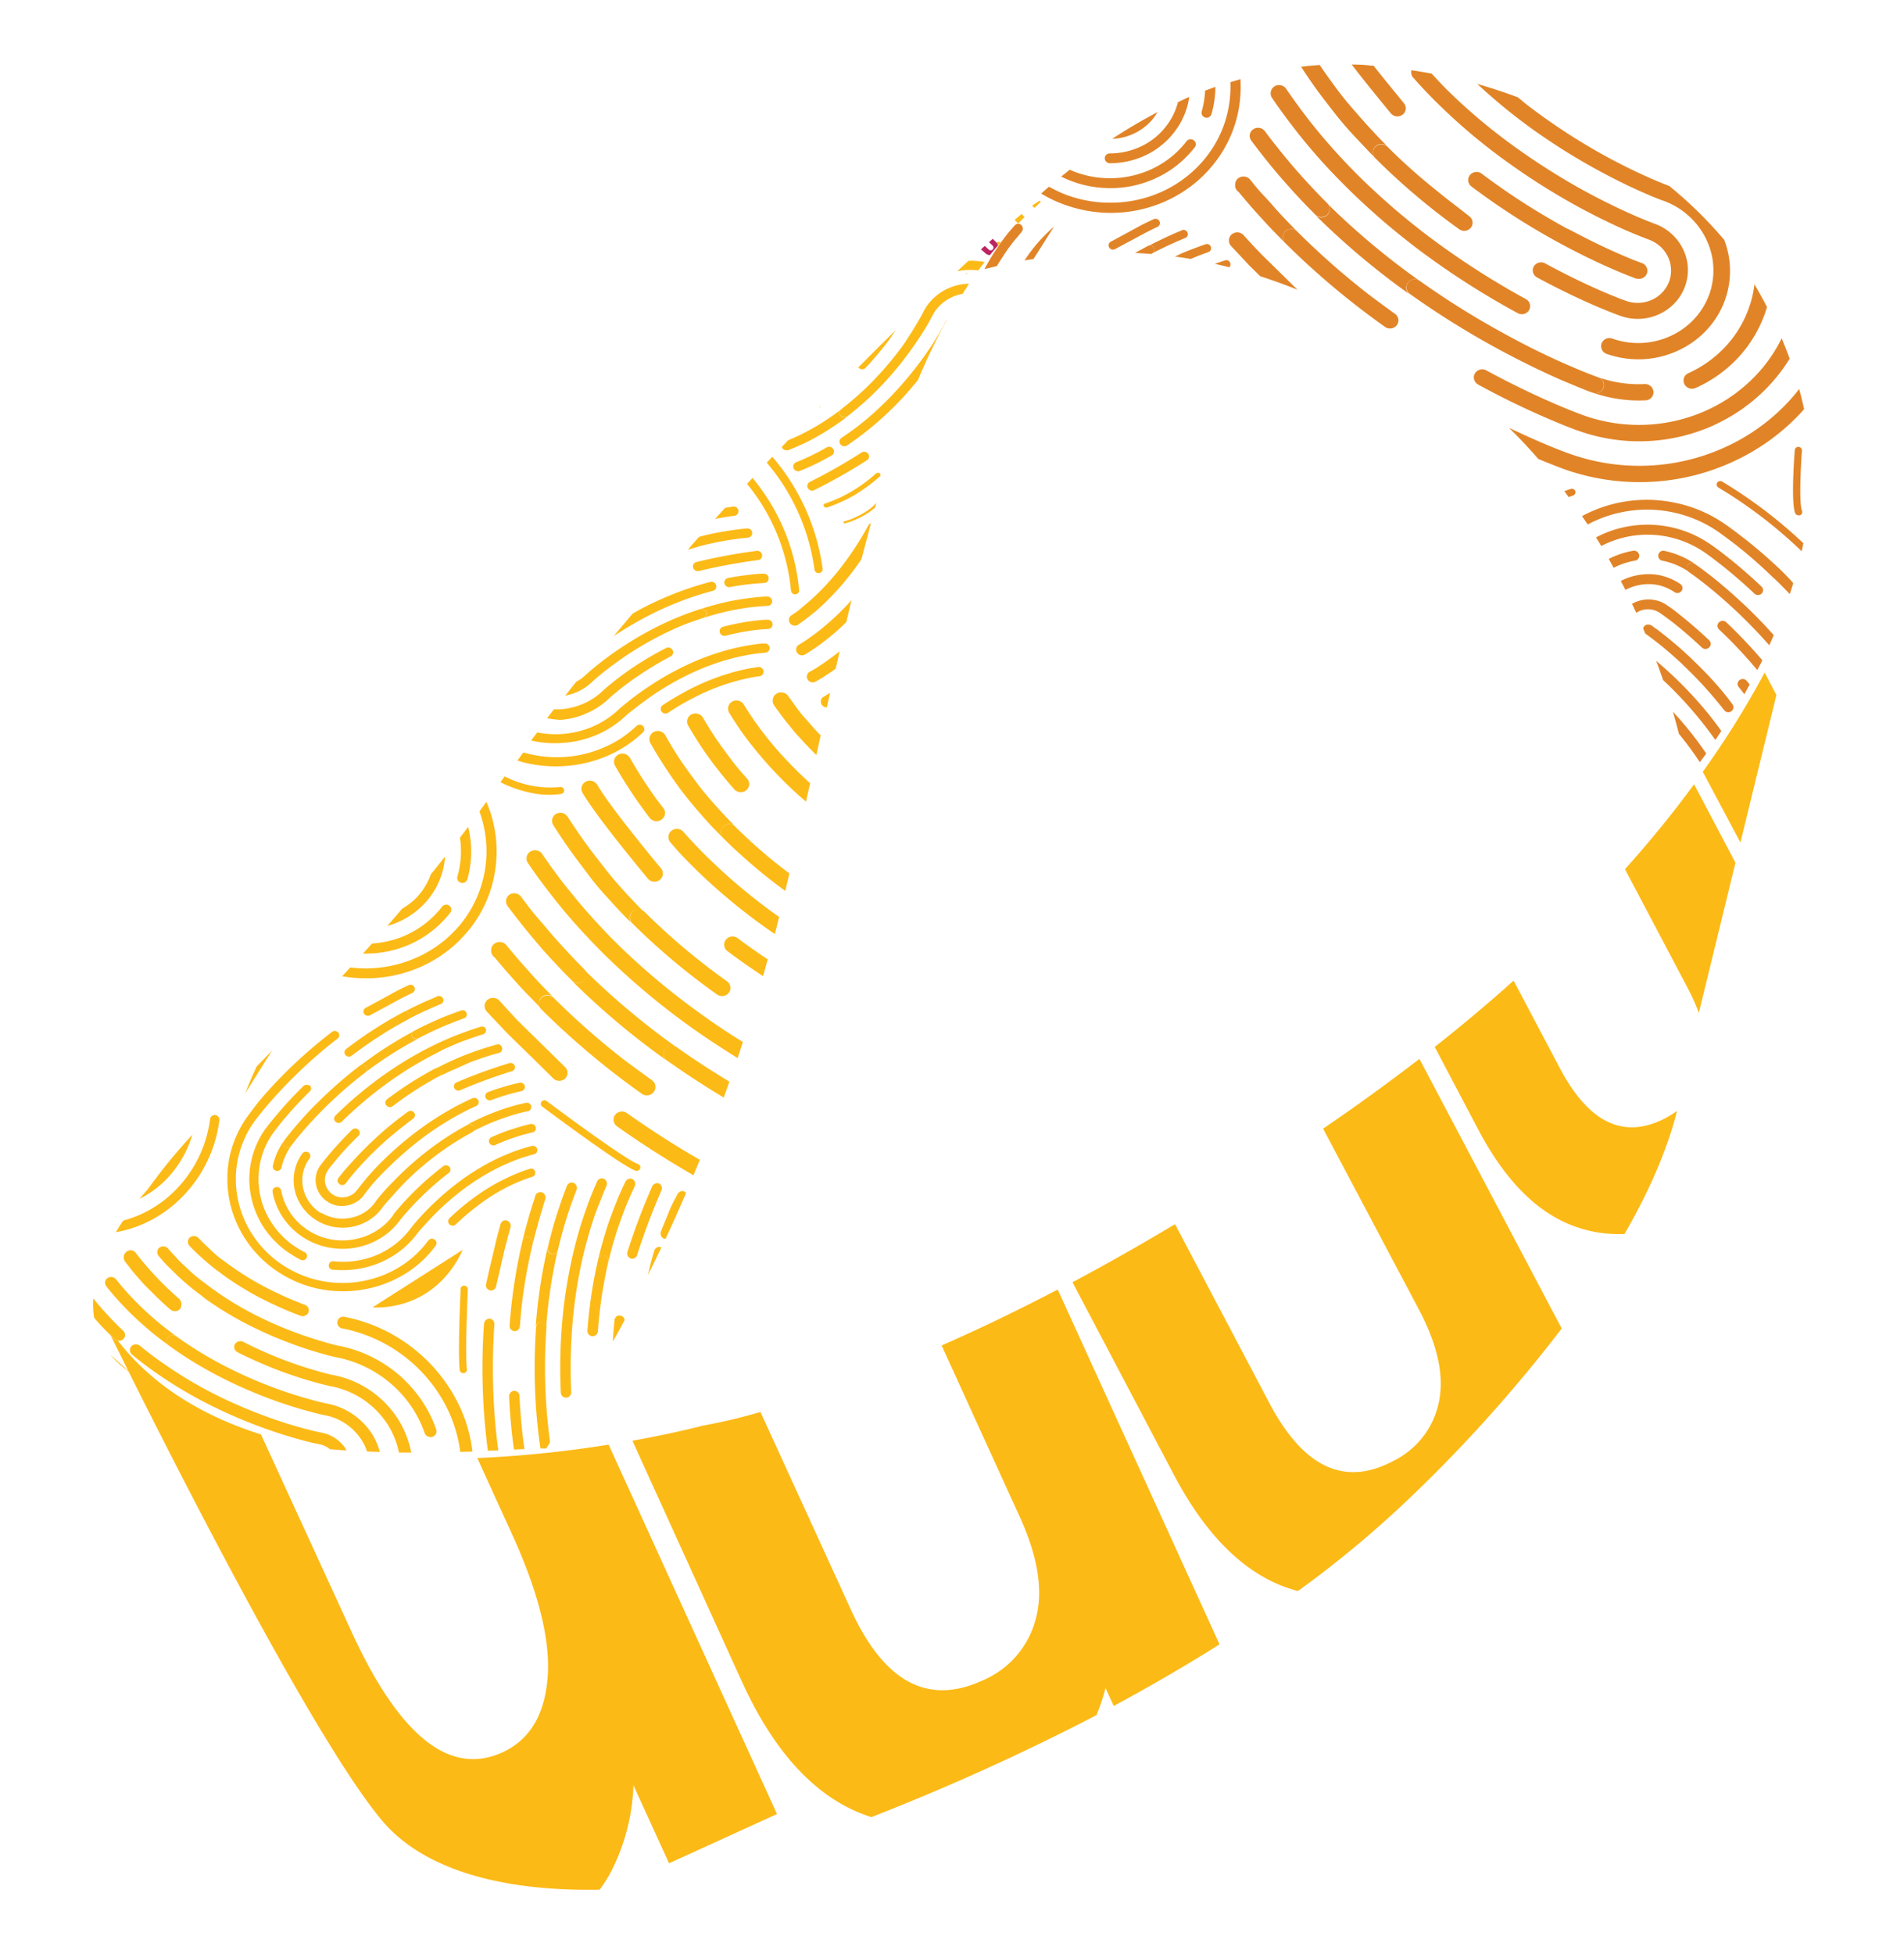 <svg id="U" xmlns="http://www.w3.org/2000/svg" viewBox="0 0 295.2 302.9">
  <g>
    <path d="M189.08,254.88l-25.09-55c-6.5,3.4-12.51,6.26-18,8.67l12.13,26.6q4.26,9.33,2.45,15.86a14.24,14.24,0,0,1-8.31,9.5q-12.67,5.79-20.36-11.06l-14-30.59a86,86,0,0,1-9,2.13s-4.19,1.13-10.85,2.33l17,37.39q7.1,15.54,17.91,20.16c.7.3,1.41.55,2.13.79A357.57,357.57,0,0,0,170,265.85a29.69,29.69,0,0,0,1.4-4.21l1.27,2.79C178.14,261.48,183.66,258.3,189.08,254.88Z" style="fill: #fcba17"/>
    <path d="M94.36,223.92A174.64,174.64,0,0,1,74,226l5.39,11.81q6.21,13.62,5.51,22.27t-7,11.54q-12.33,5.63-23.54-19L40.46,222.34c-8.76-2.77-16.6-7.34-22.18-14.52a.89.89,0,0,1-.51-.23l-.6-.58c6,12.18,30.57,61.43,42,75.11,7.83,9.37,22.94,11,33.79,10.79a22.64,22.64,0,0,0,1.49-2.26,31.55,31.55,0,0,0,3.76-13.93l5.52,12.1,16.74-7.64Z" style="fill: #fcba17"/>
    <path d="M182,228.59q7.29,13.83,17.41,17.47c.61.21,1.21.39,1.82.56A164.85,164.85,0,0,0,218.77,232a225.78,225.78,0,0,0,23.36-26.08l-22.06-41.79q-5,3.84-10.47,7.72c-1.5,1.06-3,2.09-4.46,3.1L220,203q4.37,8.28,3.08,14.35a13.05,13.05,0,0,1-7.1,9.12q-11.27,6-19.18-9l-14.62-27.72q-8.37,5-15.9,9Z" style="fill: #fcba17"/>
    <path d="M258.25,173.29q-9.65,5.09-16.41-7.73L234.67,152q-5.64,5.07-12.23,10.28l6.78,12.86q6.25,11.83,14.91,14.95a20,20,0,0,0,7.74,1.18c5-8.66,7.16-15.13,8.14-19.08A14.68,14.68,0,0,1,258.25,173.29Z" style="fill: #fcba17"/>
    <path d="M269.07,133.73l-6.42-12.17c-3,4.13-6.58,8.55-10.71,13.17l9.75,18.47a30.83,30.83,0,0,1,1.7,3.8Z" style="fill: #fcba17"/>
    <path d="M269.84,130.6l5.58-22.88-1.83-3.47A137.48,137.48,0,0,1,264,119.63Z" style="fill: #fcba17"/>
    <path d="M122.69,95.38a.85.85,0,0,0-.2,1.23.92.92,0,0,0,1.26.21c.43-.3.86-.61,1.29-.94s.84-.67,1.26-1,.84-.73,1.25-1.11.82-.79,1.22-1.2a42,42,0,0,0,4.38-5.29c.15-.21.29-.44.43-.66.48-1.88,1-3.71,1.44-5.52a.87.87,0,0,0-.4.36,48.64,48.64,0,0,1-3,4.82,41.69,41.69,0,0,1-4.19,5.07c-.39.39-.79.78-1.17,1.14s-.79.73-1.19,1.06-.8.67-1.19,1S123.09,95.1,122.69,95.38Z" style="fill: #fcba17"/>
    <path d="M124.2,101.57a.94.94,0,0,0,.63-.13c.63-.38,1.26-.8,1.88-1.23s1.23-.91,1.83-1.39,1.2-1,1.79-1.54c.3-.27.6-.58.89-.86.27-1.15.54-2.28.8-3.4q-.61.69-1.26,1.35c-.55.56-1.12,1.11-1.68,1.62s-1.14,1-1.71,1.47-1.16.91-1.74,1.32-1.18.81-1.78,1.17a.86.86,0,0,0-.27,1.22A.93.93,0,0,0,124.2,101.57Z" style="fill: #fcba17"/>
    <path d="M125.86,105.76a.94.94,0,0,0,.61-.11c.79-.45,1.57-.94,2.33-1.46.26-.17.52-.36.77-.55.21-.91.41-1.81.62-2.7a3.11,3.11,0,0,0-.28.23c-.71.55-1.44,1.08-2.16,1.58s-1.47,1-2.22,1.38a.87.87,0,0,0-.31,1.21A.93.93,0,0,0,125.86,105.76Z" style="fill: #fcba17"/>
    <path d="M128,109.63a1.34,1.34,0,0,0,.2,0c.17-.75.34-1.5.5-2.24-.34.21-.68.42-1,.61a.85.85,0,0,0-.31,1.2A.89.89,0,0,0,128,109.63Z" style="fill: #fcba17"/>
    <path d="M127.25,114c-.28-.29-.57-.58-.83-.86-.53-.58-1-1.16-1.53-1.74s-1-1.17-1.41-1.75-.87-1.17-1.27-1.76a1.35,1.35,0,0,0-1.82-.37,1.21,1.21,0,0,0-.56.81,1.25,1.25,0,0,0,.19,1c.42.61.88,1.24,1.35,1.86s1,1.24,1.48,1.85,1.06,1.22,1.61,1.82,1.14,1.21,1.74,1.81c.13.12.26.24.38.37C126.81,116,127,115,127.25,114Z" style="fill: #fcba17"/>
    <path d="M97.21,172.54a1.33,1.33,0,0,0-1.83.26,1.26,1.26,0,0,0-.23.5,1.29,1.29,0,0,0,.52,1.29c3.77,2.68,7.74,5.21,11.84,7.58.33-.79.66-1.58,1-2.39C104.59,177.52,100.81,175.09,97.21,172.54Z" style="fill: #fcba17"/>
    <path d="M87.6,167.2a1.25,1.25,0,0,0,0-1.81l-2.7-2.65-4.72-4.63-.91-1c-.31-.32-.62-.64-.92-1l-.92-1a1.35,1.35,0,0,0-1.86-.12,1.21,1.21,0,0,0-.41.69,1.26,1.26,0,0,0,.31,1.11c.31.34.62.68.94,1s.62.67.94,1,.62.65.94,1,2.16,2.14,4.75,4.67c1.38,1.36,2.56,2.51,2.68,2.64A1.35,1.35,0,0,0,87.6,167.2Z" style="fill: #fcba17"/>
    <path d="M83.59,155.24a1.26,1.26,0,0,1,.37-.66,1.35,1.35,0,0,1,1.86,0A118.28,118.28,0,0,0,97,164.4a118.28,118.28,0,0,1-11.16-9.78c-.61-.61-1.22-1.24-1.84-1.88s-1.22-1.3-1.84-2-1.22-1.36-1.83-2.07-1.22-1.43-1.82-2.16a1.36,1.36,0,0,0-1.34-.47,1.27,1.27,0,0,0-1,1,.24.24,0,0,1,0,.08,1.27,1.27,0,0,0,.53,1.29c.54.65,1.08,1.29,1.62,1.91s1.25,1.43,1.88,2.12,1.25,1.37,1.88,2,1.25,1.3,1.88,1.92A1.24,1.24,0,0,1,83.59,155.24Z" style="fill: #fcba17"/>
    <path d="M119.06,118.5c.77.86,1.6,1.73,2.45,2.58,1.08,1.08,2.24,2.14,3.45,3.18.22-1,.43-1.91.64-2.86-.76-.69-1.5-1.38-2.21-2.09s-1.61-1.65-2.36-2.48-1.46-1.67-2.12-2.5-1.31-1.69-1.9-2.54-1.16-1.71-1.68-2.57a1.35,1.35,0,0,0-1.8-.48,1.27,1.27,0,0,0-.62.85,1.23,1.23,0,0,0,.15.89c.55.92,1.15,1.83,1.77,2.73s1.3,1.79,2,2.66S118.28,117.63,119.06,118.5Z" style="fill: #fcba17"/>
    <path d="M101.38,169.22a1.26,1.26,0,0,0-.3-1.78q-2.08-1.5-4.1-3a118.28,118.28,0,0,1-11.16-9.78,1.35,1.35,0,0,0-1.86,0,1.26,1.26,0,0,0-.37.66,1.24,1.24,0,0,0,.35,1.14,122.91,122.91,0,0,0,15.6,13.1A1.34,1.34,0,0,0,101.38,169.22Z" style="fill: #fcba17"/>
    <path d="M90.5,152a1.34,1.34,0,0,1-1.86,0,116.46,116.46,0,0,0,14.77,12.41,1.23,1.23,0,0,1-.52-1.28,1.18,1.18,0,0,1,.22-.5,1.35,1.35,0,0,1,1.84-.26,116,116,0,0,1-14.44-12.13A1.24,1.24,0,0,1,90.5,152Z" style="fill: #fcba17"/>
    <path d="M108.79,115.84c.74,1.1,1.54,2.21,2.38,3.29s1.73,2.16,2.67,3.21a1.35,1.35,0,0,0,1.86.15,1.24,1.24,0,0,0,.13-1.8c-.9-1-1.76-2-2.56-3.08s-1.57-2.09-2.27-3.14-1.37-2.13-2-3.21a1.36,1.36,0,0,0-1.79-.52,1.24,1.24,0,0,0-.52,1.73C107.35,113.6,108.05,114.74,108.79,115.84Z" style="fill: #fcba17"/>
    <path d="M103.11,162.6a1.18,1.18,0,0,0-.22.5,1.23,1.23,0,0,0,.52,1.28c2.82,2,5.77,3.93,8.8,5.74.29-.81.59-1.63.88-2.46-2.8-1.69-5.53-3.46-8.14-5.32A1.35,1.35,0,0,0,103.11,162.6Z" style="fill: #fcba17"/>
    <path d="M79,138.67a1.22,1.22,0,0,0-.52.78,1.26,1.26,0,0,0,.22,1c.79,1.06,1.62,2.12,2.45,3.16s1.65,2,2.49,3,1.67,1.87,2.52,2.78,1.66,1.75,2.52,2.6a1.34,1.34,0,0,0,1.86,0,1.24,1.24,0,0,0,0-1.8c-.83-.83-1.65-1.68-2.45-2.54s-1.66-1.8-2.45-2.71S84,143,83.18,142.06,81.56,140,80.79,139A1.33,1.33,0,0,0,79,138.67Z" style="fill: #fcba17"/>
    <path d="M105.81,122.76q1.41,1.83,3,3.62c1,1.18,2.16,2.37,3.32,3.52a1.23,1.23,0,0,1-.35-1.15,1.24,1.24,0,0,1,.36-.65,1.34,1.34,0,0,1,1.86,0c-1.11-1.12-2.19-2.26-3.2-3.4s-2-2.32-2.87-3.49-1.76-2.37-2.55-3.57-1.54-2.43-2.22-3.66a1.36,1.36,0,0,0-1.79-.53,1.26,1.26,0,0,0-.53,1.73c.72,1.28,1.5,2.56,2.33,3.82S104.88,121.54,105.81,122.76Z" style="fill: #fcba17"/>
    <path d="M112.13,128.1a1.24,1.24,0,0,0-.36.65,1.23,1.23,0,0,0,.35,1.15,83.68,83.68,0,0,0,9.63,8.2c.22-.92.43-1.82.64-2.72-.29-.22-.59-.43-.88-.66a79.25,79.25,0,0,1-7.51-6.58h0A1.34,1.34,0,0,0,112.13,128.1Z" style="fill: #fcba17"/>
    <path d="M82.22,132a1.24,1.24,0,0,0-.56.81,1.21,1.21,0,0,0,.19.95c.88,1.3,1.81,2.61,2.78,3.87s1.88,2.42,2.86,3.6,1.92,2.23,2.92,3.31,1.93,2.05,2.92,3.05a112.62,112.62,0,0,0,13.94,11.73c2.29,1.62,4.66,3.18,7.09,4.68.28-.82.55-1.65.82-2.49q-3.27-2-6.36-4.24a108.77,108.77,0,0,1-13.61-11.45c-1-1-1.93-2-2.85-3s-1.92-2.14-2.83-3.23-1.9-2.32-2.79-3.49-1.84-2.5-2.7-3.76A1.35,1.35,0,0,0,82.22,132Z" style="fill: #fcba17"/>
    <path d="M86.22,126.15a1.25,1.25,0,0,0-.43,1.75c.9,1.44,1.88,2.89,2.89,4.29s2,2.67,3,4,2.06,2.46,3.14,3.65,2.09,2.25,3.18,3.33a1.24,1.24,0,0,1,0-1.8,1.34,1.34,0,0,1,1.86,0,100.87,100.87,0,0,0,9.35,8.21,100.87,100.87,0,0,1-9.35-8.21c-1.06-1.06-2.1-2.15-3.09-3.24s-2.08-2.35-3-3.54-2-2.55-2.94-3.85S88.91,128,88,126.59A1.35,1.35,0,0,0,86.22,126.15Z" style="fill: #fcba17"/>
    <path d="M102.82,125.22c-1-1.24-1.88-2.53-2.74-3.82s-1.66-2.6-2.41-3.92a1.35,1.35,0,0,0-1.79-.52,1.31,1.31,0,0,0-.66.86,1.28,1.28,0,0,0,.14.87c.78,1.37,1.63,2.75,2.51,4.08s1.85,2.67,2.85,4a1.34,1.34,0,0,0,1.84.27A1.24,1.24,0,0,0,102.82,125.22Z" style="fill: #fcba17"/>
    <path d="M107.42,134.32A91.83,91.83,0,0,0,119,144l1.13.78c.23-.87.45-1.76.67-2.65l-.26-.18a89.59,89.59,0,0,1-11.19-9.41c-1.18-1.18-2.33-2.39-3.4-3.61a1.35,1.35,0,0,0-1.86-.15,1.21,1.21,0,0,0-.43.71,1.24,1.24,0,0,0,.29,1.08C105,131.84,106.2,133.1,107.42,134.32Z" style="fill: #fcba17"/>
    <path d="M98.05,141.34a1.24,1.24,0,0,0,0,1.8,104.46,104.46,0,0,0,13.11,11,1.34,1.34,0,0,0,1.84-.26,1.25,1.25,0,0,0-.29-1.78c-1.17-.83-2.31-1.68-3.43-2.55a100.87,100.87,0,0,1-9.35-8.21A1.34,1.34,0,0,0,98.05,141.34Z" style="fill: #fcba17"/>
    <path d="M92.6,121.66a1.34,1.34,0,0,0-1.8-.49,1.25,1.25,0,0,0-.63.85,1.21,1.21,0,0,0,.15.88c2.09,3.53,7.71,10.36,10.11,13.28a1.35,1.35,0,0,0,1.85.21,1.24,1.24,0,0,0,.2-1.79C100.32,132,94.58,125,92.6,121.66Z" style="fill: #fcba17"/>
    <path d="M118.3,151.3c.25-.86.49-1.71.73-2.59-1.58-1.06-3.15-2.15-4.64-3.28a1.34,1.34,0,0,0-1.84.21,1.23,1.23,0,0,0-.25.53,1.25,1.25,0,0,0,.49,1.26C114.55,148.77,116.41,150.05,118.3,151.3Z" style="fill: #fcba17"/>
    <path d="M112.69,106c.44-.14.88-.28,1.3-.39s.86-.24,1.28-.33l1.25-.27c.41-.07.83-.14,1.23-.19a.71.71,0,0,0,.62-.81.75.75,0,0,0-.29-.48.8.8,0,0,0-.55-.14l-1.31.21c-.43.08-.87.17-1.32.28s-.89.22-1.34.34l-1.36.42a36.09,36.09,0,0,0-5.26,2.2,47.19,47.19,0,0,0-4.19,2.46.7.7,0,0,0-.18,1,.75.75,0,0,0,1,.19,38.82,38.82,0,0,1,4.05-2.37A33.66,33.66,0,0,1,112.69,106Z" style="fill: #fcba17"/>
    <path d="M87.41,118.75A20,20,0,0,0,94,117.23a18.65,18.65,0,0,0,5.69-3.71.71.71,0,0,0,0-1,.75.75,0,0,0-1,0,17.13,17.13,0,0,1-5.25,3.42,18.05,18.05,0,0,1-6,1.4,18.45,18.45,0,0,1-6.19-.68l-.13,0-.9,1.21c.21.07.41.15.62.21A20.25,20.25,0,0,0,87.41,118.75Z" style="fill: #fcba17"/>
    <path d="M87.16,115.16a15.9,15.9,0,0,0,5.29-1.23,15.09,15.09,0,0,0,4.59-3c.08-.07.5-.45,1.24-1,.94-.76,2-1.51,3-2.22a44.44,44.44,0,0,1,4.51-2.67,38.26,38.26,0,0,1,5.65-2.38c.62-.2,1.25-.39,1.86-.55s1.22-.31,1.82-.43,1.19-.23,1.78-.32,1.18-.14,1.75-.19a.73.73,0,0,0,.68-.77.73.73,0,0,0-.3-.52.75.75,0,0,0-.51-.14c-.61,0-1.23.11-1.85.2s-1.25.2-1.88.33-1.26.28-1.9.45-1.29.37-1.94.58a39.08,39.08,0,0,0-5.87,2.47,46.08,46.08,0,0,0-4.65,2.75c-1.11.74-2.16,1.51-3.14,2.3-.76.61-1.22,1-1.32,1.11a13.71,13.71,0,0,1-4.16,2.73,14.45,14.45,0,0,1-4.78,1.12,15.1,15.1,0,0,1-3.74-.25c-.32.41-.63.83-.95,1.25A16.1,16.1,0,0,0,87.16,115.16Z" style="fill: #fcba17"/>
    <path d="M112.52,98.54c.74-.2,1.49-.37,2.23-.51s1.47-.26,2.19-.35,1.44-.15,2.15-.19a.71.71,0,0,0,.7-.75.73.73,0,0,0-.3-.54.76.76,0,0,0-.49-.14c-.75,0-1.51.1-2.27.19s-1.52.22-2.29.37-1.55.32-2.32.53a.7.7,0,0,0-.52.88A.76.76,0,0,0,112.52,98.54Z" style="fill: #fcba17"/>
    <path d="M86.91,111.58a11.82,11.82,0,0,0,4-1,11.56,11.56,0,0,0,3.5-2.3s.49-.46,1.27-1.09c1-.83,2.12-1.65,3.29-2.44a51.37,51.37,0,0,1,5-3,.7.7,0,0,0,.3-1,.93.93,0,0,0-.21-.23.77.77,0,0,0-.8-.07,52.45,52.45,0,0,0-5.11,3c-1.2.81-2.34,1.66-3.39,2.51-.8.65-1.26,1.07-1.35,1.16a10.07,10.07,0,0,1-3.07,2,10.84,10.84,0,0,1-3.53.83c-.31,0-.62,0-.93,0l-1.06,1.37A12.26,12.26,0,0,0,86.91,111.58Z" style="fill: #fcba17"/>
    <path d="M109.23,94.54a.72.72,0,0,1,.25.34.7.7,0,0,1-.45.91c.85-.27,1.7-.53,2.54-.74s1.69-.41,2.52-.56,1.66-.29,2.48-.38,1.64-.16,2.45-.2a.72.72,0,0,0,.7-.75.73.73,0,0,0-.3-.54.78.78,0,0,0-.48-.15c-.85,0-1.71.11-2.56.21s-1.73.23-2.59.39-1.74.36-2.61.59-1.76.48-2.64.77A.76.76,0,0,1,109.23,94.54Z" style="fill: #fcba17"/>
    <path d="M109,95.79h0a.7.7,0,0,0,.45-.91.72.72,0,0,0-.25-.34.76.76,0,0,0-.69-.11,47.84,47.84,0,0,0-7.2,3,55.07,55.07,0,0,0-5.59,3.35c-1.29.89-2.51,1.8-3.63,2.72-.87.73-1.34,1.17-1.35,1.18a6.42,6.42,0,0,1-1.41,1l-1.69,2.14a8,8,0,0,0,4.16-2.12s.44-.42,1.26-1.1,2-1.57,3.53-2.64a52,52,0,0,1,5.43-3.26c1.15-.6,2.32-1.15,3.48-1.64S107.86,96.17,109,95.79Z" style="fill: #fcba17"/>
    <path d="M111.24,80.36c.87-.16,1.75-.3,2.62-.41a.71.71,0,0,0,.63-.81.75.75,0,0,0-.29-.48.8.8,0,0,0-.55-.14l-1.22.19-1.56,1.72Z" style="fill: #fcba17"/>
    <path d="M110.39,84.21c.9-.2,1.81-.37,2.72-.51s1.9-.27,2.85-.36a.72.72,0,0,0,.66-.78.77.77,0,0,0-.3-.51.79.79,0,0,0-.52-.14c-1,.09-2,.22-2.94.37s-1.88.32-2.81.52c-.55.12-1.11.27-1.66.41-.59.65-1.17,1.31-1.75,2,.39-.11.77-.24,1.16-.34C108.66,84.6,109.53,84.39,110.39,84.21Z" style="fill: #fcba17"/>
    <path d="M113.19,91c.89-.17,1.78-.31,2.66-.41s1.77-.18,2.64-.23a.71.71,0,0,0,.69-.75.7.7,0,0,0-.29-.54.84.84,0,0,0-.49-.15c-.91,0-1.83.13-2.75.24s-1.84.25-2.76.43a.7.7,0,0,0-.57.84A.74.74,0,0,0,113.19,91Z" style="fill: #fcba17"/>
    <path d="M107.81,92.38c.9-.29,1.81-.56,2.7-.79a.7.7,0,0,0,.52-.88.83.83,0,0,0-.27-.39.78.78,0,0,0-.65-.12c-.92.24-1.86.52-2.79.82a52.09,52.09,0,0,0-7.82,3.3c-.49.26-1,.55-1.45.82q-1.45,1.73-2.9,3.46a58.08,58.08,0,0,1,5.06-3A50.66,50.66,0,0,1,107.81,92.38Z" style="fill: #fcba17"/>
    <path d="M118.16,86.05a.72.72,0,0,0-.29-.52.81.81,0,0,0-.51-.15A87.09,87.09,0,0,0,108,87.11a.7.7,0,0,0-.54.86.75.75,0,0,0,.89.54,88.2,88.2,0,0,1,9.15-1.69A.71.71,0,0,0,118.16,86.05Z" style="fill: #fcba17"/>
    <path d="M123.17,92.12h.17a.6.6,0,0,0,.56-.67,31.72,31.72,0,0,0-7.23-17.37l-.85.92a30.59,30.59,0,0,1,6.82,16.57A.65.65,0,0,0,123.17,92.12Z" style="fill: #fcba17"/>
    <path d="M126.79,88.83H127a.61.61,0,0,0,.54-.69,33.46,33.46,0,0,0-7.8-17.34l-.86.91a32.26,32.26,0,0,1,7.4,16.59A.63.63,0,0,0,126.79,88.83Z" style="fill: #fcba17"/>
    <path d="M154.71,38.07l.46-.54-.08,0a.72.72,0,0,0-.62.08,1.7,1.7,0,0,1,.17.23A.59.59,0,0,1,154.71,38.07Z" style="fill: #fcba17"/>
    <path d="M127.29,62.86l-.29.3.06,0A.82.82,0,0,0,127.29,62.86Z" style="fill: #fcba17"/>
    <path d="M151.67,41.92c.32-.44.66-.87,1-1.3a11.67,11.67,0,0,0-2.5-.2c-.58.52-1.16,1.07-1.77,1.63a9.69,9.69,0,0,1,1.53-.19A9.29,9.29,0,0,1,151.67,41.92Z" style="fill: #fcba17"/>
    <path d="M138.9,51.15c-1.87,1.83-3.81,3.77-5.82,5.79a1,1,0,0,0,.08.11.76.76,0,0,0,.28.15.74.74,0,0,0,.77-.19A50.47,50.47,0,0,0,138,52.48C138.29,52,138.6,51.59,138.9,51.15Z" style="fill: #fcba17"/>
    <path d="M121.75,69.76a.81.81,0,0,0,.51,0c.78-.31,1.57-.65,2.33-1s1.54-.78,2.3-1.21,1.51-.9,2.25-1.39,1.49-1,2.22-1.58a.75.75,0,0,1-.69.11.76.76,0,0,1-.36-.24.71.71,0,0,1,.12-1c-.7.54-1.42,1.05-2.14,1.53s-1.44.93-2.17,1.34-1.46.8-2.2,1.16c-.57.27-1.15.52-1.73.76l-.94,1a.47.47,0,0,0,0,.17A.76.76,0,0,0,121.75,69.76Z" style="fill: #fcba17"/>
    <path d="M130.31,64.41a.76.76,0,0,0,.36.24.75.75,0,0,0,.69-.11,47,47,0,0,0,5.72-5.21,52.22,52.22,0,0,0,4.09-5c.91-1.25,1.74-2.51,2.48-3.74.57-1,.85-1.54.86-1.55a6.2,6.2,0,0,1,1.4-1.87,6.82,6.82,0,0,1,2-1.24,7,7,0,0,1,1.33-.38c.33-.53.67-1.06,1-1.57H150a8.33,8.33,0,0,0-2.78.63,8,8,0,0,0-2.38,1.52,7.47,7.47,0,0,0-1.71,2.28s-.27.54-.81,1.45S141.05,52,140,53.53a49.11,49.11,0,0,1-4,4.83c-.44.47-.88.93-1.34,1.38a44.53,44.53,0,0,1-4.2,3.66h0A.71.71,0,0,0,130.31,64.41Z" style="fill: #fcba17"/>
    <path d="M135.18,79.09l.49-.4c.06-.24.13-.48.2-.72a10.81,10.81,0,0,1-1,.9A11.24,11.24,0,0,1,133,80l-.48.23-.51.22-.56.2-.6.19a.1.1,0,0,0-.06.18.3.3,0,0,0,.13.09.38.38,0,0,0,.15,0l.62-.19.57-.21.53-.23.49-.23A11.33,11.33,0,0,0,135.18,79.09Z" style="fill: #fcba17"/>
    <path d="M128,78.65a.45.45,0,0,0,.28,0c.44-.16.89-.32,1.32-.5s.83-.35,1.23-.54.77-.38,1.14-.58.7-.39,1-.6a25,25,0,0,0,3.47-2.61.29.29,0,0,0-.06-.45.45.45,0,0,0-.54,0,24.34,24.34,0,0,1-3.38,2.55c-.33.2-.67.4-1,.58s-.73.39-1.1.57-.8.36-1.2.52-.85.33-1.28.48a.27.27,0,0,0-.15.41A.43.43,0,0,0,128,78.65Z" style="fill: #fcba17"/>
    <path d="M123.48,73a.75.75,0,0,0,.51,0c.84-.33,1.68-.7,2.5-1.1s1.64-.84,2.44-1.3a.69.69,0,0,0,.25-1,.75.75,0,0,0-1-.26c-.77.45-1.56.87-2.35,1.25s-1.6.74-2.4,1.06a.71.71,0,0,0-.39.94A.72.72,0,0,0,123.48,73Z" style="fill: #fcba17"/>
    <path d="M130.48,67.86a.7.7,0,0,0-.19,1,.77.77,0,0,0,.39.28.79.79,0,0,0,.65-.09q1.18-.8,2.34-1.68a49.71,49.71,0,0,0,6.22-5.65c.83-.9,1.64-1.84,2.43-2.8a94.37,94.37,0,0,1,4.56-9.47,4.21,4.21,0,0,0-.36.57s-.29.6-.86,1.57-1.4,2.28-2.58,3.93a54.6,54.6,0,0,1-4.3,5.23,49.05,49.05,0,0,1-6,5.49C132,66.81,131.24,67.35,130.48,67.86Z" style="fill: #fcba17"/>
    <path d="M125.65,76a.75.75,0,0,0,.53,0,84.76,84.76,0,0,0,8.21-4.65.69.69,0,0,0,.22-1,.76.76,0,0,0-1-.23,83.74,83.74,0,0,1-8,4.55.72.72,0,0,0-.38.95A.78.78,0,0,0,125.65,76Z" style="fill: #fcba17"/>
    <path d="M157.31,34.07c.21.24.39.43.53.58.33-.33.66-.66,1-1l-.44-.49Z" style="fill: #fcba17"/>
    <path d="M160.38,32.23l1-.94-.16-.18a7.86,7.86,0,0,0-1.19.77Z" style="fill: #fcba17"/>
    <path d="M76.53,216.76a99.4,99.4,0,0,1,.12-11.46.82.82,0,0,0-.74-.9.93.93,0,0,0-.34.06.88.88,0,0,0-.53.74,98.61,98.61,0,0,0-.12,11.67c.13,2.76.38,5.46.72,8l1.62-.06C76.91,222.26,76.66,219.54,76.53,216.76Z" style="fill: #fcba17"/>
    <path d="M75.93,200a.81.81,0,0,0,1-.63c0-.11.27-1.17.55-2.4.38-1.71.91-4,1-4.2l.21-.83c.07-.28.15-.56.22-.84l.24-.85a.86.86,0,0,0-.55-1.05.81.81,0,0,0-.51,0,.84.84,0,0,0-.49.56l-.24.87c-.08.29-.15.58-.23.86l-.21.85-1,4.23c-.28,1.23-.52,2.28-.54,2.39A.82.82,0,0,0,75.93,200Z" style="fill: #fcba17"/>
    <path d="M84.53,185.92a.87.87,0,0,0-.18-.89.76.76,0,0,0-.84-.18l-.05,0a.84.84,0,0,0-.52.74q-.27.78-.51,1.56c-.18.59-.36,1.18-.52,1.77s-.33,1.16-.48,1.73-.29,1.14-.42,1.7a.86.86,0,0,1,.51-.6.75.75,0,0,1,.47,0,.84.84,0,0,1,.59,1A79.57,79.57,0,0,0,81,202.26a79.57,79.57,0,0,1,1.62-9.51c.13-.54.26-1.1.41-1.66s.3-1.12.46-1.69.33-1.15.51-1.73S84.33,186.5,84.53,185.92Z" style="fill: #fcba17"/>
    <path d="M81.23,224c-.33-2.43-.56-5-.69-7.63a.8.8,0,0,0-.84-.79.84.84,0,0,0-.24.06.86.86,0,0,0-.53.84c.13,2.69.36,5.31.7,7.79l.06.41,1.63-.07Z" style="fill: #fcba17"/>
    <path d="M82.58,192.75a.84.84,0,0,0-.59-1,.75.75,0,0,0-.47,0,.86.86,0,0,0-.51.6,84.18,84.18,0,0,0-2,13.09.81.81,0,0,0,.74.89.83.83,0,0,0,.86-.8c.08-1.1.18-2.2.3-3.29A79.57,79.57,0,0,1,82.58,192.75Z" style="fill: #fcba17"/>
    <path d="M83.59,205a.78.78,0,0,1,.34-.05.81.81,0,0,1,.74.89,76.92,76.92,0,0,1,1.82-12.11.82.82,0,0,1-1,.64.83.83,0,0,1-.58-1,78.15,78.15,0,0,0-1.86,12.39A.87.87,0,0,1,83.59,205Z" style="fill: #fcba17"/>
    <path d="M85.25,223.65c0-.13,0-.25,0-.39-.31-2.29-.53-4.71-.65-7.2a87.49,87.49,0,0,1,.12-10.25.81.81,0,0,0-.74-.89.78.78,0,0,0-.34.05.87.87,0,0,0-.52.74,88.89,88.89,0,0,0-.13,10.46c.12,2.54.34,5,.66,7.35.05.37.1.7.15,1l.9,0S84.86,224.2,85.25,223.65Z" style="fill: #fcba17"/>
    <path d="M85.51,194.34a.82.82,0,0,0,1-.64c.17-.74.36-1.49.56-2.23s.43-1.53.66-2.29.5-1.57.77-2.34.58-1.6.88-2.39a.85.85,0,0,0-.44-1.1.78.78,0,0,0-.58,0,.85.85,0,0,0-.47.48c-.31.81-.62,1.63-.9,2.45s-.54,1.61-.79,2.41-.47,1.56-.68,2.35-.4,1.52-.57,2.28A.83.83,0,0,0,85.51,194.34Z" style="fill: #fcba17"/>
    <path d="M91.88,189.38c.3-.93.63-1.85,1-2.75s.74-1.89,1.14-2.8a.86.86,0,0,0-.39-1.12.79.79,0,0,0-.62,0,.83.83,0,0,0-.45.45c-.41.93-.81,1.9-1.18,2.87s-.68,1.88-1,2.83-.58,1.83-.84,2.76-.47,1.77-.68,2.66A74.4,74.4,0,0,0,87.08,206a82.88,82.88,0,0,0-.13,9.85.81.81,0,0,0,.85.79.83.83,0,0,0,.76-.9,83.66,83.66,0,0,1,.13-9.64,73.19,73.19,0,0,1,1.71-11.42c.21-.87.43-1.74.67-2.59S91.59,190.26,91.88,189.38Z" style="fill: #fcba17"/>
    <path d="M93.25,194.62a.78.78,0,0,1,.48,0,.83.83,0,0,1,.59,1c-.41,1.71-.74,3.47-1,5.26.27-1.79.6-3.55,1-5.26.22-.95.47-1.9.73-2.82s.59-2,.91-2.91.72-2,1.12-3,.85-2,1.32-3a.85.85,0,0,0-.36-1.13.76.76,0,0,0-.64,0,.85.85,0,0,0-.44.42c-.48,1-.94,2-1.37,3.09s-.79,2-1.14,3-.65,2-.94,3-.53,1.93-.76,2.91A.87.87,0,0,1,93.25,194.62Z" style="fill: #fcba17"/>
    <path d="M106.15,184.7a.75.75,0,0,0-.68,0,.83.83,0,0,0-.42.39c-.48.91-1,1.85-1.37,2.81s-.84,2-1.21,3a.85.85,0,0,0,.46,1.09.86.86,0,0,0,.28,0q1.56-3.36,3.15-7.05A.91.91,0,0,0,106.15,184.7Z" style="fill: #fcba17"/>
    <path d="M102.45,193.32a.77.77,0,0,0-.52,0,.85.85,0,0,0-.49.55c-.32,1.05-.61,2.13-.86,3.23l-.12.53c.69-1.38,1.38-2.8,2.08-4.28Z" style="fill: #fcba17"/>
    <path d="M91.83,207.12a.84.84,0,0,0,.87-.79c.13-1.85.34-3.68.61-5.47s.6-3.55,1-5.26a.83.83,0,0,0-.59-1,.78.78,0,0,0-.48,0,.87.87,0,0,0-.5.6,72.06,72.06,0,0,0-1.66,11A.82.82,0,0,0,91.83,207.12Z" style="fill: #fcba17"/>
    <path d="M102.23,183.47a.79.79,0,0,0-.67,0,.87.87,0,0,0-.43.4A102.79,102.79,0,0,0,97.29,194a.84.84,0,0,0,.49,1.07.8.8,0,0,0,1-.53,104.23,104.23,0,0,1,3.74-9.95A.86.86,0,0,0,102.23,183.47Z" style="fill: #fcba17"/>
    <path d="M96.15,203.93a.85.85,0,0,0-.36,0,.87.87,0,0,0-.52.72c-.11,1.08-.19,2.19-.25,3.29.6-1.06,1.21-2.16,1.83-3.33A.79.79,0,0,0,96.15,203.93Z" style="fill: #fcba17"/>
    <path d="M64.37,150.22a19.94,19.94,0,0,0,6.77-4.36c.17-.16.33-.33.49-.5l.48-.52.46-.53a19.16,19.16,0,0,0,3.66-6.92,19.46,19.46,0,0,0-.82-13.11l-1.08,1.5a17.92,17.92,0,0,1-3,17.57c-.14.16-.28.33-.43.49s-.29.32-.44.47-.3.31-.45.46a18.55,18.55,0,0,1-6.25,4,19.26,19.26,0,0,1-7.14,1.33,19.62,19.62,0,0,1-2.31-.15l-1.26,1.37a21.37,21.37,0,0,0,3.58.32A21,21,0,0,0,64.37,150.22Z" style="fill: #fcba17"/>
    <path d="M71.42,130.8a14,14,0,0,1-.51,5.07.77.77,0,0,0,.55.95.8.8,0,0,0,1-.53A15.7,15.7,0,0,0,73,130.7a16.6,16.6,0,0,0-.41-2.54l-1.28,1.69C71.35,130.17,71.4,130.48,71.42,130.8Z" style="fill: #fcba17"/>
    <path d="M62.85,146.67a16.42,16.42,0,0,0,5.46-3.52l.4-.41.39-.41c.12-.15.25-.29.37-.43l.35-.45a.75.75,0,0,0-.17-1.07.79.79,0,0,0-1.1.15l-.32.4-.34.39-.34.38-.37.36a14.68,14.68,0,0,1-4.94,3.19,15.46,15.46,0,0,1-4.56,1l-1.41,1.56.33,0A17,17,0,0,0,62.85,146.67Z" style="fill: #fcba17"/>
    <path d="M65.13,138.51l-.25.29-.26.28-.26.27a10.83,10.83,0,0,1-2,1.49c-.77.91-1.54,1.8-2.32,2.69a12.66,12.66,0,0,0,1.23-.41,12.51,12.51,0,0,0,4.17-2.69l.3-.3.3-.32.28-.33a11.77,11.77,0,0,0,2.26-4.28,12,12,0,0,0,.43-2.44c-.73.93-1.47,1.85-2.21,2.76A10.62,10.62,0,0,1,65.13,138.51Z" style="fill: #fcba17"/>
    <path d="M78.14,184.26c.37-.2.75-.39,1.11-.56s.74-.34,1.11-.5l1.09-.43q.54-.2,1.08-.36a.65.65,0,0,0,.43-.83.69.69,0,0,0-.34-.39.67.67,0,0,0-.52,0c-.38.11-.77.24-1.15.38s-.77.3-1.15.46-.77.34-1.16.52l-1.17.58a33.25,33.25,0,0,0-4.4,2.82,37.74,37.74,0,0,0-3.39,2.88.65.65,0,0,0,0,.94.7.7,0,0,0,1,0A38.34,38.34,0,0,1,73.92,187,30.54,30.54,0,0,1,78.14,184.26Z" style="fill: #fcba17"/>
    <path d="M38.41,173a16.7,16.7,0,0,0-2.8,6.25A17,17,0,0,0,38,192a17.6,17.6,0,0,0,4.89,5l.52.34.53.32q.27.17.54.3a17.88,17.88,0,0,0,6.65,2.08,18.47,18.47,0,0,0,6.2-.36A18,18,0,0,0,63,197.33a16.78,16.78,0,0,0,4.55-4.25.65.65,0,0,0-.16-.93.7.7,0,0,0-1,.15,15.66,15.66,0,0,1-4.19,3.92,16.4,16.4,0,0,1-5.24,2.2,16.94,16.94,0,0,1-5.72.34,16.5,16.5,0,0,1-6.14-1.92c-.17-.09-.34-.18-.5-.28l-.49-.3-.48-.31a16.32,16.32,0,0,1-4.51-4.6,15.82,15.82,0,0,1-2.28-5.71,15.29,15.29,0,0,1,2.65-11.87c.06-.08.62-.85,1.65-2.08,1.32-1.57,2.79-3.16,4.36-4.71a72.53,72.53,0,0,1,6.84-6,.65.65,0,0,0,.11-.93.66.66,0,0,0-.23-.18.69.69,0,0,0-.73.07,73.92,73.92,0,0,0-7,6.08c-1.6,1.58-3.09,3.19-4.43,4.8C39.06,172.11,38.47,172.92,38.41,173Z" style="fill: #fcba17"/>
    <path d="M57.35,157.38l1.73-.93,3-1.63.61-.31.62-.31.64-.3a.66.66,0,0,0,.3-.89.67.67,0,0,0-.3-.3.69.69,0,0,0-.61,0l-.65.31-.64.31-.63.32-3,1.64-1.72.92a.66.66,0,0,0-.27.9A.71.71,0,0,0,57.35,157.38Z" style="fill: #fcba17"/>
    <path d="M63.14,156.88a.69.69,0,0,1,.29.27.64.64,0,0,1-.26.9c-1.48.78-2.94,1.63-4.39,2.57,1.45-.94,2.91-1.79,4.39-2.57l1.21-.63,1.27-.61,1.31-.59c.45-.19.9-.39,1.36-.57a.65.65,0,0,0,.05-1.2l0,0a.7.7,0,0,0-.74.07l-1.2.51c-.46.2-.91.4-1.35.61s-.87.41-1.29.62-.84.43-1.25.64A.69.69,0,0,1,63.14,156.88Z" style="fill: #fcba17"/>
    <path d="M51.51,196.79a15.08,15.08,0,0,0,5-.3,14.45,14.45,0,0,0,4.59-1.93,13.81,13.81,0,0,0,3.66-3.44c.06-.08.38-.5,1-1.14.73-.83,1.53-1.67,2.38-2.49a40.61,40.61,0,0,1,3.65-3.11,35.72,35.72,0,0,1,4.72-3c.54-.28,1.07-.55,1.6-.79s1.06-.47,1.58-.67,1-.4,1.56-.56,1-.32,1.56-.45a.65.65,0,0,0,.48-.8.72.72,0,0,0-.35-.43.75.75,0,0,0-.49-.05c-.54.14-1.1.29-1.64.47s-1.1.37-1.65.59-1.1.45-1.65.7-1.11.53-1.66.82a36.27,36.27,0,0,0-4.91,3.15,41.87,41.87,0,0,0-3.76,3.22c-.88.84-1.71,1.7-2.47,2.57-.59.67-.94,1.12-1,1.21a12.5,12.5,0,0,1-3.32,3.12,12.82,12.82,0,0,1-4.15,1.75,13.33,13.33,0,0,1-4.54.27.66.66,0,1,0-.14,1.32Z" style="fill: #fcba17"/>
    <path d="M47.84,168.22a.7.7,0,0,0-.8.12c-1.51,1.49-2.93,3-4.2,4.54-1,1.16-1.52,1.9-1.62,2a13.42,13.42,0,0,0-2.33,10.38,13.94,13.94,0,0,0,2,5,14.29,14.29,0,0,0,4,4l.42.27c.14.09.28.18.43.26l.43.25.44.23a.69.69,0,0,0,.92-.29.65.65,0,0,0-.3-.89l-.4-.21-.4-.22-.38-.24-.38-.24a12.92,12.92,0,0,1-3.57-3.65,12.41,12.41,0,0,1-1.75-9.35,12.18,12.18,0,0,1,2-4.56c.06-.08.6-.82,1.56-2,1.25-1.49,2.64-3,4.12-4.45a.65.65,0,0,0,0-.94A.62.62,0,0,0,47.84,168.22Z" style="fill: #fcba17"/>
    <path d="M53.55,163.51a.69.69,0,0,0,1,.11q2.1-1.6,4.27-3c1.45-.94,2.91-1.79,4.39-2.57a.64.64,0,0,0,.26-.9.71.71,0,0,0-.93-.27,63.4,63.4,0,0,0-8.84,5.7A.64.64,0,0,0,53.55,163.51Z" style="fill: #fcba17"/>
    <path d="M56.52,165.12a.76.76,0,0,1,.23.18.66.66,0,0,1-.11.93A59.16,59.16,0,0,1,64.83,161a.71.71,0,0,1-.93-.27.66.66,0,0,1,.27-.9,61.13,61.13,0,0,0-8.39,5.4A.69.69,0,0,1,56.52,165.12Z" style="fill: #fcba17"/>
    <path d="M44.5,176.21l.43-.53Z" style="fill: #fcba17"/>
    <path d="M44.2,177.76a.64.64,0,0,1-.17-.92l.21-.29-.21.29a10.21,10.21,0,0,0-1.72,3.85.67.67,0,0,0,.53.79.69.69,0,0,0,.81-.51,9,9,0,0,1,1.5-3.36A.69.69,0,0,1,44.2,177.76Z" style="fill: #fcba17"/>
    <path d="M78.19,175.44c-.67.25-1.35.53-2,.84a.64.64,0,0,0-.32.88.7.7,0,0,0,.91.32c.64-.29,1.29-.56,1.93-.8s1.29-.46,1.93-.65,1.29-.36,1.93-.51a.65.65,0,0,0,.5-.79.66.66,0,0,0-.36-.44.72.72,0,0,0-.46-.06c-.68.15-1.36.33-2,.53S78.86,175.19,78.19,175.44Z" style="fill: #fcba17"/>
    <path d="M51.88,193.5a11.15,11.15,0,0,0,3.82-.23,10.87,10.87,0,0,0,3.5-1.48A10.45,10.45,0,0,0,62,189.16s.37-.49,1-1.19c.79-.91,1.66-1.82,2.58-2.71a44.61,44.61,0,0,1,4-3.45.64.64,0,0,0,.11-.93.58.58,0,0,0-.23-.18.69.69,0,0,0-.73.06,47.28,47.28,0,0,0-4.13,3.55c-.95.93-1.85,1.87-2.66,2.8-.62.72-1,1.17-1,1.27a9.11,9.11,0,0,1-2.44,2.31A9.53,9.53,0,0,1,55.37,192a9.94,9.94,0,0,1-3.35.21,9.71,9.71,0,0,1-3.6-1.13l-.29-.16-.28-.17-.28-.19a9.32,9.32,0,0,1-2.63-2.68,9.19,9.19,0,0,1-1.34-3.33.68.68,0,0,0-.79-.54.65.65,0,0,0-.55.76,10.41,10.41,0,0,0,1.52,3.81,10.82,10.82,0,0,0,3,3.06,2.2,2.2,0,0,0,.32.21l.32.2.34.19A11.2,11.2,0,0,0,51.88,193.5Z" style="fill: #fcba17"/>
    <path d="M45.56,174.91c-.24.28-.45.54-.63.77l-.43.53-.26.34-.21.29a.64.64,0,0,0,.17.92.69.69,0,0,0,.95-.15c.06-.08.55-.76,1.47-1.86,1.18-1.4,2.49-2.81,3.89-4.19a65.53,65.53,0,0,1,6.13-5.33.66.66,0,0,0,.11-.93.76.76,0,0,0-.23-.18.69.69,0,0,0-.74.07,66.69,66.69,0,0,0-6.25,5.44C48.1,172,46.76,173.48,45.56,174.91Z" style="fill: #fcba17"/>
    <path d="M63.9,160.69a.71.71,0,0,0,.93.27c.54-.29,1.09-.56,1.64-.83s1.15-.54,1.73-.8,1.21-.52,1.82-.76,1.28-.5,1.91-.72a.64.64,0,0,0,.4-.85.65.65,0,0,0-.33-.36.74.74,0,0,0-.55,0c-.65.23-1.31.48-2,.74s-1.26.51-1.87.78-1.19.54-1.78.82-1.12.56-1.67.85A.66.66,0,0,0,63.9,160.69Z" style="fill: #fcba17"/>
    <path d="M82,171a.72.72,0,0,0-.46-.06c-.76.17-1.53.36-2.29.58s-1.52.48-2.27.76-1.52.59-2.27.93-1.52.71-2.27,1.11a.7.7,0,0,1,.93.26.64.64,0,0,1-.26.9c.72-.38,1.46-.74,2.18-1.07s1.46-.62,2.19-.89,1.46-.51,2.18-.73,1.47-.4,2.19-.55A.66.66,0,0,0,82,171Z" style="fill: #fcba17"/>
    <path d="M73.41,174.62a.7.7,0,0,0-.93-.26,43.44,43.44,0,0,0-6,3.87,48.63,48.63,0,0,0-4.51,3.9c-1,1-2,2-2.84,3-.68.79-1,1.26-1,1.27a5.86,5.86,0,0,1-1.57,1.49,6,6,0,0,1-2,.83,6.27,6.27,0,0,1-2.16.14,6.42,6.42,0,0,1-2.31-.72l-.19-.11L49.7,188l-.18-.12a6,6,0,0,1-1.69-1.72,5.88,5.88,0,0,1-.83-4.43,5.73,5.73,0,0,1,1-2.17.66.66,0,0,0-.18-.92.69.69,0,0,0-.95.16,7.06,7.06,0,0,0-1.22,5.44,7.32,7.32,0,0,0,1.05,2.61,7.42,7.42,0,0,0,2.07,2.11l.22.15.22.13.23.13a7.75,7.75,0,0,0,7.87-.3,7.09,7.09,0,0,0,1.92-1.82s.33-.45,1-1.19,1.52-1.74,2.76-3a45.9,45.9,0,0,1,4.38-3.79,41.83,41.83,0,0,1,5.84-3.76h0A.64.64,0,0,0,73.41,174.62Z" style="fill: #fcba17"/>
    <path d="M75,159.16a.72.72,0,0,0-.52,0c-.79.24-1.59.51-2.37.8s-1.5.56-2.24.87-1.41.61-2.11.94-1.31.65-2,1a57.92,57.92,0,0,0-7.92,5.08A62,62,0,0,0,52,172.92a.64.64,0,0,0,0,.93.7.7,0,0,0,1,0,60.72,60.72,0,0,1,5.77-5,56.2,56.2,0,0,1,7.73-5c.62-.33,1.27-.65,1.91-1s1.36-.62,2-.91,1.45-.59,2.18-.85,1.54-.54,2.3-.77a.65.65,0,0,0,.44-.83A.66.66,0,0,0,75,159.16Z" style="fill: #fcba17"/>
    <path d="M77.5,161.91a.74.74,0,0,0-.49,0c-.87.24-1.75.5-2.61.79s-1.64.58-2.45.9-1.55.65-2.31,1-1.44.7-2.15,1.07a.72.72,0,0,1,.64,0,.71.71,0,0,1,.29.28.63.63,0,0,1-.26.89q-1.86,1-3.69,2.16,1.83-1.17,3.69-2.16c.69-.36,1.39-.71,2.08-1s1.5-.67,2.24-1,1.59-.61,2.38-.88,1.69-.54,2.53-.76a.66.66,0,0,0,.11-1.23Z" style="fill: #fcba17"/>
    <path d="M81,167.89a.66.66,0,0,0-.46-.06c-.82.18-1.64.39-2.45.63s-1.63.52-2.43.82a.64.64,0,0,0-.38.85.7.7,0,0,0,.89.39c.77-.29,1.56-.56,2.34-.79s1.56-.43,2.35-.61a.65.65,0,0,0,.14-1.23Z" style="fill: #fcba17"/>
    <path d="M54.5,175.2c-1.26,1.25-2.44,2.52-3.5,3.78-.84,1-1.3,1.63-1.35,1.7a3.82,3.82,0,0,0-.64,1.44,3.71,3.71,0,0,0,0,1.52,3.77,3.77,0,0,0,.57,1.43,4,4,0,0,0,1.13,1.15,4.21,4.21,0,0,0,1.49.64,4.41,4.41,0,0,0,1.58,0,4.22,4.22,0,0,0,1.46-.54,3.93,3.93,0,0,0,1.18-1.08s.36-.49,1-1.29,1.63-1.87,3-3.18a52.56,52.56,0,0,1,4.74-4.12,46.07,46.07,0,0,1,6.35-4.08c.77-.41,1.55-.79,2.33-1.14a.64.64,0,0,0,.32-.87.71.71,0,0,0-.91-.33c-.8.36-1.61.76-2.4,1.17a47.35,47.35,0,0,0-6.54,4.21,52.38,52.38,0,0,0-4.87,4.22c-1.37,1.35-2.41,2.53-3,3.27s-1.08,1.35-1.1,1.37a2.55,2.55,0,0,1-.78.72,2.82,2.82,0,0,1-1,.36,2.65,2.65,0,0,1-1,0,2.63,2.63,0,0,1-1-.42,2.78,2.78,0,0,1-.76-.77,2.71,2.71,0,0,1-.38-1,2.6,2.6,0,0,1,.45-2c0-.06.48-.66,1.28-1.62,1-1.23,2.19-2.46,3.42-3.68a.65.65,0,0,0,0-.94A.72.72,0,0,0,54.5,175.2Z" style="fill: #fcba17"/>
    <path d="M68.42,165.89a.71.71,0,0,0-.29-.28.72.72,0,0,0-.64,0A53.93,53.93,0,0,0,60,170.4a.66.66,0,0,0-.11.93.71.71,0,0,0,1,.12c1.17-.89,2.37-1.73,3.58-2.51s2.45-1.5,3.69-2.16A.63.63,0,0,0,68.42,165.89Z" style="fill: #fcba17"/>
    <path d="M79.47,164.83a.71.71,0,0,0-.48-.05,77.83,77.83,0,0,0-8.21,3,.65.65,0,0,0-.35.86.7.7,0,0,0,.9.36,80.25,80.25,0,0,1,8-2.95.65.65,0,0,0,.49-.8A.7.7,0,0,0,79.47,164.83Z" style="fill: #fcba17"/>
    <path d="M52.94,182c-.32.39-.48.61-.48.61a.22.22,0,0,1-.05.08.66.66,0,0,0,.23.85.69.69,0,0,0,1-.16s.15-.21.43-.57.72-.89,1.32-1.57,1.4-1.54,2.15-2.3l.11-.1.1-.1h0l0,0,.06-.06,0,0h0v0h0v0l.13-.12h0c.61-.6,1.24-1.19,1.88-1.76l.55-.48c1.2-1,2.44-2,3.7-2.93a.66.66,0,0,0,.14-.93.76.76,0,0,0-.24-.2.69.69,0,0,0-.72.06c-1.29.93-2.57,1.94-3.8,3-1,.9-2.05,1.85-3,2.82-.77.77-1.51,1.57-2.21,2.35S53.21,181.63,52.94,182Z" style="fill: #fcba17"/>
    <path d="M98.6,181.47a.54.54,0,0,0,.28-1.05c-1.72-.6-10.78-7.25-14.13-9.76a.58.58,0,0,0-.79.1.53.53,0,0,0,.1.76c.5.37,12.21,9.14,14.45,9.93Z" style="fill: #fcba17"/>
    <path d="M31.88,193c-.39-.37-.76-.75-1.11-1.12a1,1,0,0,0-1.34-.06.9.9,0,0,0-.3.63,1,1,0,0,0,.25.67c.38.39.77.78,1.18,1.17s.83.77,1.27,1.15.89.75,1.35,1.12,1,.73,1.45,1.09a46.67,46.67,0,0,0,6.23,3.79,60.69,60.69,0,0,0,5.74,2.52,1,1,0,0,0,1.22-.52.92.92,0,0,0-.55-1.19,55.5,55.5,0,0,1-5.54-2.43,45.22,45.22,0,0,1-6-3.63c-.47-.34-.94-.7-1.38-1s-.88-.71-1.29-1.07S32.26,193.32,31.88,193Z" style="fill: #fcba17"/>
    <path d="M72.15,220.18A24.3,24.3,0,0,0,68,212.84a25,25,0,0,0-6.42-5.57,24.69,24.69,0,0,0-8.2-3.16.91.91,0,1,0-.35,1.79A23.14,23.14,0,0,1,66.56,214a22.28,22.28,0,0,1,3.8,6.78,21.88,21.88,0,0,1,1,4.27l1.89-.06A23,23,0,0,0,72.15,220.18Z" style="fill: #fcba17"/>
    <path d="M26.05,193.52a1,1,0,0,0-1.33-.13.86.86,0,0,0-.34.66.94.94,0,0,0,.21.63c.5.58,1,1.17,1.58,1.73s1.13,1.13,1.73,1.68,1.23,1.09,1.88,1.62,1.34,1,2,1.56a51.86,51.86,0,0,0,7,4.22,63.47,63.47,0,0,0,6.39,2.78c1.61.6,3.22,1.12,4.79,1.56,1.22.35,2,.52,2.17.55a18.29,18.29,0,0,1,10.71,6.38,17.63,17.63,0,0,1,3,5.37,1,1,0,0,0,1.2.59.91.91,0,0,0,.59-1.16,19.24,19.24,0,0,0-3.33-5.93,19.84,19.84,0,0,0-5.2-4.5,20.16,20.16,0,0,0-6.62-2.54c-.14,0-.87-.19-2-.52-1.51-.42-3.07-.93-4.63-1.51a59.37,59.37,0,0,1-6.18-2.69A50.18,50.18,0,0,1,33,199.81c-.68-.49-1.34-1-2-1.5s-1.23-1-1.8-1.55-1.13-1-1.65-1.59S26.52,194.08,26.05,193.52Z" style="fill: #fcba17"/>
    <path d="M27.15,203.23a1,1,0,0,0,.73-.31.87.87,0,0,0,.2-.7,1,1,0,0,1-.93,1Z" style="fill: #fcba17"/>
    <path d="M20.26,196.66a.83.83,0,0,0,.07.13c.59.73,1.22,1.46,1.87,2.16.4.44.83.87,1.26,1.29-.68-.68-1.34-1.39-2-2.1C21.07,197.66,20.66,197.16,20.26,196.66Z" style="fill: #fcba17"/>
    <path d="M21.08,194.24a1,1,0,0,0-1.49-.2,1.09,1.09,0,0,0-.41.81,1.14,1.14,0,0,0,.23.72c.27.36.56.73.85,1.09s.81,1,1.24,1.48c.62.71,1.28,1.42,2,2.1l.36.37c.8.8,1.66,1.6,2.54,2.36a1.07,1.07,0,0,0,.79.26,1,1,0,0,0,.93-1,1.11,1.11,0,0,0-.35-.91c-.85-.74-1.67-1.5-2.44-2.27s-1.52-1.55-2.22-2.35S21.71,195.07,21.08,194.24Z" style="fill: #fcba17"/>
    <path d="M63.18,223a14.68,14.68,0,0,0-2.55-4.52,15.31,15.31,0,0,0-9-5.35c-.09,0-.86-.18-2.12-.53-1.63-.45-3.33-1-5-1.62a64.28,64.28,0,0,1-6.82-3,1,1,0,0,0-1.28.39,1,1,0,0,0-.1.38.93.93,0,0,0,.52.85,68.34,68.34,0,0,0,7,3.05c1.76.64,3.51,1.2,5.2,1.66,1.29.36,2.09.53,2.25.56a13.45,13.45,0,0,1,7.92,4.69,12.71,12.71,0,0,1,2.22,4,11,11,0,0,1,.43,1.59h1.92A16.68,16.68,0,0,0,63.18,223Z" style="fill: #fcba17"/>
    <path d="M23.45,206.45c.88.72,1.81,1.44,2.76,2.13a.91.91,0,0,1-.38-.77,1,1,0,0,1,.18-.51,1,1,0,0,1,1.32-.18c-.92-.67-1.82-1.36-2.67-2.06s-1.67-1.43-2.44-2.16-1.52-1.49-2.23-2.26-1.37-1.55-2-2.35a1,1,0,0,0-1.33-.18.89.89,0,0,0-.37.68,1,1,0,0,0,.2.6c.66.83,1.36,1.66,2.1,2.46s1.51,1.59,2.32,2.35S22.57,205.72,23.45,206.45Z" style="fill: #fcba17"/>
    <path d="M26,207.3a1,1,0,0,0-.18.51.91.91,0,0,0,.38.77,61.64,61.64,0,0,0,8.57,5.17,72.86,72.86,0,0,0,7.72,3.31c1.9.68,3.79,1.28,5.61,1.76,1.42.38,2.24.54,2.25.54a8.71,8.71,0,0,1,2.86,1.08,8.62,8.62,0,0,1,2.24,1.93,8.38,8.38,0,0,1,1.44,2.55s0,.05,0,.07l2,.06c-.07-.23-.13-.47-.21-.7a10,10,0,0,0-1.75-3.11,10.85,10.85,0,0,0-2.74-2.36,10.49,10.49,0,0,0-3.49-1.32s-.78-.15-2.12-.51-3.14-.88-5.45-1.71a68.75,68.75,0,0,1-7.5-3.21,59.71,59.71,0,0,1-8.3-5h0A1,1,0,0,0,26,207.3Z" style="fill: #fcba17"/>
    <path d="M18.28,207.82a1,1,0,0,0,.83-.24.9.9,0,0,0,0-1.3c-.83-.78-1.63-1.59-2.39-2.41s-1.49-1.66-2.18-2.52a.6.6,0,0,0-.08-.08,13.1,13.1,0,0,0,.14,3c.23.28.47.55.71.82q.92,1,1.89,1.92l.6.58A.89.89,0,0,0,18.28,207.82Z" style="fill: #fcba17"/>
    <path d="M23.41,212.24a66.12,66.12,0,0,0,9.3,5.61,76.27,76.27,0,0,0,8.34,3.56c2.56.92,4.7,1.53,6,1.88s2.38.56,2.42.56a3.84,3.84,0,0,1,1.39.56,2.21,2.21,0,0,1,.29.22c.83.07,1.69.14,2.57.19-.09-.15-.16-.31-.26-.45a5.82,5.82,0,0,0-1.56-1.49,5.64,5.64,0,0,0-2.09-.82s-.86-.17-2.29-.54-3.38-.93-5.87-1.83a74.16,74.16,0,0,1-8.12-3.46,65.86,65.86,0,0,1-9-5.45c-1-.71-1.93-1.45-2.84-2.19a1,1,0,0,0-1.33.09.91.91,0,0,0-.22.55.88.88,0,0,0,.34.74C21.41,210.75,22.4,211.51,23.41,212.24Z" style="fill: #fcba17"/>
    <path d="M17.12,210A16.24,16.24,0,0,0,20,212.63a.24.24,0,0,0-.06-.08Z" style="fill: #fcba17"/>
    <path d="M22.05,189.78a19.32,19.32,0,0,0,5.66-3.73,20.38,20.38,0,0,0,4.15-5.5A20.71,20.71,0,0,0,34,173.73a.73.73,0,1,0-1.44-.18,19.16,19.16,0,0,1-5.81,11.37,18,18,0,0,1-5.23,3.44,17.73,17.73,0,0,1-2.42.83c-.38.56-.75,1.16-1.13,1.8A18,18,0,0,0,22.05,189.78Z" style="fill: #fcba17"/>
    <path d="M28.68,178.74a16.72,16.72,0,0,0,1.14-2.86,92.15,92.15,0,0,0-7,8.58s-.47.5-1.18,1.36a15.68,15.68,0,0,0,3.74-2.62A16.53,16.53,0,0,0,28.68,178.74Z" style="fill: #fcba17"/>
    <path d="M87,123.06a.54.54,0,0,0,.46-.62.56.56,0,0,0-.65-.45,15.35,15.35,0,0,1-8.56-1.65l-.66.91A19.56,19.56,0,0,0,82.88,123,12.78,12.78,0,0,0,87,123.06Z" style="fill: #fcba17"/>
    <path d="M42.18,162.84,39.8,165.3c-1.14,2.41-1.78,4.16-1.78,4.16Z" style="fill: #fcba17"/>
    <path d="M71.76,193.72l-14,8.92S67.14,203.64,71.76,193.72Z" style="fill: #fcba17"/>
    <path d="M72,199.29a.54.54,0,0,0-.59.51c0,.4-.45,9.77-.14,12.56a.56.56,0,0,0,.48.48h.14a.54.54,0,0,0,.5-.6c-.3-2.7.14-12.29.14-12.39A.55.55,0,0,0,72,199.29Z" style="fill: #fcba17"/>
    <path d="M154.71,38.07a.59.59,0,0,0-.07-.26,1.7,1.7,0,0,0-.17-.23l-.1-.12-.46-.44-.58.52.54.5a.47.47,0,0,1,.16.32.41.41,0,0,1-.13.31.39.39,0,0,1-.3.14.49.49,0,0,1-.32-.14l-.59-.56-.6.54.63.55a1.41,1.41,0,0,0,.37.26,1.07,1.07,0,0,0,.33.08h.07C153.89,39,154.3,38.56,154.71,38.07Z" style="fill: #bc2462"/>
    <path d="M268.54,71.63A33.36,33.36,0,0,0,279,64.21c.24-.25.48-.52.71-.78-.22-1.07-.48-2.11-.76-3.13-.59.75-1.21,1.49-1.88,2.19a30.87,30.87,0,0,1-9.66,6.85,31.78,31.78,0,0,1-11.63,2.82,32.13,32.13,0,0,1-12.32-1.79c-.2-.07-2-.69-4.83-1.93-1.54-.66-3.09-1.38-4.66-2.12q2.4,2.36,4.53,4.82c2.42,1,3.91,1.55,4.09,1.61a34.92,34.92,0,0,0,13.35,1.94A34.44,34.44,0,0,0,268.54,71.63Z" style="fill: #e18427"/>
    <path d="M192.81,36.45a1.34,1.34,0,0,0-1.84-.12,1.21,1.21,0,0,0-.41.69,1.25,1.25,0,0,0,.3,1.1c.31.34.63.67.94,1l.93,1,.93,1,1.73,1.7c1.9.61,3.82,1.3,5.78,2.09l-.94-.92c-1.9-1.87-4.51-4.42-4.68-4.6s-.61-.63-.91-.94l-.92-1Z" style="fill: #e18427"/>
    <path d="M192.52,27.39a1.24,1.24,0,0,0-1,1,.24.24,0,0,0,0,.08,1.23,1.23,0,0,0,.52,1.28c.53.65,1.07,1.28,1.6,1.9s1.25,1.42,1.87,2.1,1.24,1.36,1.87,2,1.24,1.29,1.87,1.91a1.23,1.23,0,0,1-.35-1.14,1.24,1.24,0,0,1,.36-.65,1.33,1.33,0,0,1,1.85,0,119.21,119.21,0,0,0,11.08,9.7,119.21,119.21,0,0,1-11.08-9.7c-.61-.61-1.21-1.23-1.82-1.87s-1.22-1.29-1.83-2-1.21-1.35-1.82-2-1.21-1.42-1.81-2.15A1.33,1.33,0,0,0,192.52,27.39Z" style="fill: #e18427"/>
    <path d="M265.72,65.9a27,27,0,0,0,8.44-6,25.79,25.79,0,0,0,3.31-4.3c-.39-1.09-.81-2.14-1.23-3.16a23.43,23.43,0,0,1-4,5.74,24.42,24.42,0,0,1-7.64,5.42,25.26,25.26,0,0,1-9.21,2.23,25.57,25.57,0,0,1-9.76-1.41c-.18-.07-1.86-.66-4.56-1.83-3.48-1.5-7.06-3.24-10.63-5.18a1.32,1.32,0,0,0-1.77.48,1.07,1.07,0,0,0-.14.36,1.27,1.27,0,0,0,.65,1.36c3.64,2,7.29,3.76,10.85,5.29,2.72,1.18,4.42,1.78,4.74,1.89a28.09,28.09,0,0,0,21-.9Z" style="fill: #e18427"/>
    <path d="M201.12,35.88a1.33,1.33,0,0,0-1.85,0,1.24,1.24,0,0,0-.36.65,1.23,1.23,0,0,0,.35,1.14,121.86,121.86,0,0,0,15.48,13,1.32,1.32,0,0,0,1.82-.26,1.23,1.23,0,0,0-.29-1.77c-1.38-1-2.74-2-4.07-3A119.21,119.21,0,0,1,201.12,35.88Z" style="fill: #e18427"/>
    <path d="M218.06,44.29a1.22,1.22,0,0,1,.23-.49,1.32,1.32,0,0,1,1.82-.26,114.2,114.2,0,0,1-14.33-12,1.24,1.24,0,0,1,0,1.79,1.34,1.34,0,0,1-1.85,0,117.12,117.12,0,0,0,14.66,12.32A1.27,1.27,0,0,1,218.06,44.29Z" style="fill: #e18427"/>
    <path d="M256.36,60.72A1.31,1.31,0,0,0,255,59.53a18.73,18.73,0,0,1-7.18-1.05,1.27,1.27,0,0,1,.8,1.62,1.31,1.31,0,0,1-1.67.76c-.15,0-1.43-.51-3.52-1.38,2.09.87,3.37,1.33,3.52,1.38a21.51,21.51,0,0,0,8.22,1.19A1.26,1.26,0,0,0,256.36,60.72Z" style="fill: #e18427"/>
    <path d="M269.33,55.61a19.86,19.86,0,0,0,4.25-6.86c.08-.22.16-.44.23-.67l.15-.49c-.66-1.27-1.32-2.45-1.95-3.52a16.16,16.16,0,0,1-.36,2l-.15.6c-.06.2-.12.4-.19.59s-.13.39-.2.59a17.17,17.17,0,0,1-3.71,6,17.93,17.93,0,0,1-5.64,4,1.24,1.24,0,0,0-.61,1.68,1.33,1.33,0,0,0,1.74.61A20.44,20.44,0,0,0,269.33,55.61Z" style="fill: #e18427"/>
    <path d="M246.92,60.86a1.31,1.31,0,0,0,1.67-.76,1.27,1.27,0,0,0-.8-1.62c-.17-.06-1.73-.61-4.29-1.72-3.29-1.41-6.66-3.06-10-4.89a129.34,129.34,0,0,1-13.37-8.33,1.32,1.32,0,0,0-1.82.26,1.22,1.22,0,0,0-.23.49,1.27,1.27,0,0,0,.52,1.28,131.87,131.87,0,0,0,13.64,8.51c3.43,1.86,6.88,3.55,10.23,5l1,.41C245.49,60.35,246.77,60.81,246.92,60.86Z" style="fill: #e18427"/>
    <path d="M205.77,33.28a1.24,1.24,0,0,0,0-1.79c-.82-.82-1.64-1.66-2.43-2.51s-1.65-1.79-2.44-2.7-1.63-1.9-2.41-2.88-1.6-2-2.37-3.06a1.34,1.34,0,0,0-1.82-.3,1.27,1.27,0,0,0-.52.77,1.22,1.22,0,0,0,.23,1c.78,1.05,1.6,2.11,2.43,3.14s1.63,2,2.47,2.95,1.65,1.86,2.5,2.77,1.65,1.73,2.5,2.58A1.34,1.34,0,0,0,205.77,33.28Z" style="fill: #e18427"/>
    <path d="M267.42,46.59l.15-.46.15-.47.12-.47a13.32,13.32,0,0,0,.19-5.48,14,14,0,0,0-.7-2.53,64.64,64.64,0,0,0-8.51-8.34l-.17-.07s-1-.37-2.77-1.14c-1.59-.7-4.1-1.87-7.06-3.49a95.5,95.5,0,0,1-9.52-6c-.94-.67-1.85-1.35-2.75-2.05l-1.21-1c-2-.76-4.11-1.45-6.3-2.08a87.33,87.33,0,0,0,8.72,7.13,98.09,98.09,0,0,0,9.8,6.14c2.44,1.34,4.88,2.55,7.26,3.59,1.86.82,2.94,1.21,3,1.22a11.82,11.82,0,0,1,6.28,5.17,11.43,11.43,0,0,1,1.39,3.78,11.07,11.07,0,0,1-.15,4.48c0,.13-.07.26-.1.39l-.12.38c0,.13-.08.25-.13.38a11.08,11.08,0,0,1-2.39,3.85,11.37,11.37,0,0,1-3.62,2.57,12,12,0,0,1-9,.39,1.31,1.31,0,0,0-1.67.75,1.28,1.28,0,0,0,.8,1.63,14.91,14.91,0,0,0,5.65.82,14.64,14.64,0,0,0,5.33-1.3,14.15,14.15,0,0,0,4.42-3.13A13.62,13.62,0,0,0,267.42,46.59Z" style="fill: #e18427"/>
    <path d="M236.52,46.33A123.45,123.45,0,0,1,224,38.48a108.78,108.78,0,0,1-13.51-11.37c-1-1-1.91-1.95-2.82-2.94s-1.91-2.12-2.82-3.2-1.88-2.3-2.76-3.47-1.83-2.48-2.68-3.73a1.34,1.34,0,0,0-1.81-.38,1.22,1.22,0,0,0-.56.8,1.21,1.21,0,0,0,.19,1c.87,1.29,1.8,2.58,2.76,3.84s1.86,2.4,2.84,3.57,1.91,2.22,2.9,3.29,1.91,2,2.9,3a110.19,110.19,0,0,0,13.84,11.65,124.81,124.81,0,0,0,12.84,8,1.32,1.32,0,0,0,1.77-.48A1.25,1.25,0,0,0,236.52,46.33Z" style="fill: #e18427"/>
    <path d="M212.89,23.34a1.23,1.23,0,0,1,.37-.65,1.35,1.35,0,0,1,1.85,0c1.76,1.76,3.64,3.48,5.6,5.14-2-1.66-3.84-3.38-5.6-5.14-1.05-1.05-2.09-2.13-3.07-3.22S210,17.18,209,16s-2-2.54-2.92-3.82c-.5-.69-1-1.4-1.46-2.1-1,.06-1.94.15-2.9.26.71,1.1,1.45,2.2,2.22,3.27.95,1.33,2,2.65,3,3.94s2,2.44,3.11,3.62,2.08,2.23,3.16,3.31A1.26,1.26,0,0,1,212.89,23.34Z" style="fill: #e18427"/>
    <path d="M247.32,47.4c2.34,1,3.78,1.52,3.94,1.57a7.93,7.93,0,0,0,8.4-2,7.48,7.48,0,0,0,1.59-2.58,7.2,7.2,0,0,0,.43-3,7.36,7.36,0,0,0-.76-2.82,7.61,7.61,0,0,0-1.79-2.35,7.75,7.75,0,0,0-2.67-1.57s-1.13-.41-3-1.22c-1.7-.74-4.41-2-7.61-3.73a103.89,103.89,0,0,1-10.31-6.45A89.15,89.15,0,0,1,224.43,14c-.85-.85-1.67-1.72-2.46-2.59-1-.19-2.09-.37-3.15-.53,0,0,0,.05,0,.08a1.24,1.24,0,0,0,.29,1.08c1.11,1.25,2.28,2.5,3.5,3.71A90.44,90.44,0,0,0,234,25.34,105.19,105.19,0,0,0,244.59,32c3.29,1.79,6.07,3.08,7.82,3.84,2,.85,3.13,1.26,3.18,1.28a5.41,5.41,0,0,1,1.78,1.05,5.13,5.13,0,0,1,1.2,1.57,5,5,0,0,1,.5,1.88,4.81,4.81,0,0,1-.28,2,5,5,0,0,1-1.07,1.71,4.93,4.93,0,0,1-1.6,1.14,5.26,5.26,0,0,1-1.94.47,5.19,5.19,0,0,1-2.06-.3c-.15-.05-1.51-.53-3.75-1.5-2.88-1.25-5.84-2.7-8.8-4.31a1.33,1.33,0,0,0-1.78.48A1.25,1.25,0,0,0,238.3,43C241.33,44.64,244.37,46.12,247.32,47.4Z" style="fill: #e18427"/>
    <path d="M224.4,30.88c-1.27-1-2.49-2-3.69-3-2-1.66-3.84-3.38-5.6-5.14a1.35,1.35,0,0,0-1.85,0,1.23,1.23,0,0,0-.37.65,1.26,1.26,0,0,0,.35,1.14,103.84,103.84,0,0,0,13,11,1.32,1.32,0,0,0,1.82-.26,1.23,1.23,0,0,0-.29-1.77C226.64,32.59,225.5,31.74,224.4,30.88Z" style="fill: #e18427"/>
    <path d="M209.57,10c2.22,2.9,4.68,5.88,6.06,7.56a1.33,1.33,0,0,0,1.83.21,1.23,1.23,0,0,0,.2-1.78c-1-1.24-2.85-3.46-4.7-5.81-.54,0-1.06-.1-1.61-.13S210.16,10,209.57,10Z" style="fill: #e18427"/>
    <path d="M243.54,35.71l-.24-.13h0l0,0-.15-.08-.05,0h0l0,0,0,0,0,0,0,0-.31-.16h0c-1.45-.8-2.9-1.63-4.32-2.5-.41-.24-.81-.49-1.21-.74-2.61-1.63-5.14-3.38-7.53-5.18a1.33,1.33,0,0,0-1.83.22,1.26,1.26,0,0,0-.24.51,1.24,1.24,0,0,0,.48,1.26c2.45,1.85,5.05,3.63,7.72,5.31,2.26,1.41,4.59,2.76,6.95,4,1.88,1,3.78,1.94,5.64,2.79,1.67.76,3,1.31,3.8,1.63s1.42.55,1.42.55l.18,0a1.3,1.3,0,0,0,1.49-.8,1.27,1.27,0,0,0-.8-1.62s-.48-.17-1.32-.5-2.06-.85-3.67-1.58c-1.82-.84-3.67-1.75-5.51-2.73Z" style="fill: #e18427"/>
    <path d="M275.79,88.07c-1.94-1.82-3.91-3.52-5.87-5-1.54-1.2-2.52-1.87-2.63-1.94a21,21,0,0,0-7.58-3.2,21.31,21.31,0,0,0-8-.15A21.06,21.06,0,0,0,245.28,80c.29.44.6.87.88,1.3a19.49,19.49,0,0,1,13.23-1.88,19.44,19.44,0,0,1,7,3c.1.07,1,.71,2.54,1.88,1.92,1.5,3.85,3.17,5.75,5,1,.9,1.89,1.84,2.81,2.78.19-.56.37-1.12.54-1.69C277.29,89.53,276.55,88.79,275.79,88.07Z" style="fill: #e18427"/>
    <path d="M272,92a.81.81,0,0,0,1.13,0,.8.8,0,0,0,.13-.19.74.74,0,0,0-.16-.9c-1.83-1.73-3.69-3.34-5.55-4.79-1.41-1.11-2.32-1.73-2.49-1.84a17.17,17.17,0,0,0-12.55-2.7,16.83,16.83,0,0,0-5.06,1.72c.28.44.55.89.82,1.33a15.44,15.44,0,0,1,4.53-1.53,15.69,15.69,0,0,1,11.36,2.44c.1.07,1,.68,2.4,1.78C268.34,88.7,270.17,90.28,272,92Z" style="fill: #e18427"/>
    <path d="M263.8,88.13l-.69-.49Z" style="fill: #e18427"/>
    <path d="M261.66,87.59a.82.82,0,0,1,1.11-.19l.18.13-.18-.13a13.07,13.07,0,0,0-4.66-2,.78.78,0,1,0-.32,1.52,11.32,11.32,0,0,1,4.08,1.72A.76.76,0,0,1,261.66,87.59Z" style="fill: #e18427"/>
    <path d="M254.14,86a.81.81,0,0,0-.93-.63,13.13,13.13,0,0,0-3.79,1.27c.27.46.51.92.76,1.37a11.6,11.6,0,0,1,3.32-1.11A.78.78,0,0,0,254.14,86Z" style="fill: #e18427"/>
    <path d="M275,98.44c-1.47-1.64-3-3.24-4.65-4.78s-3.49-3.15-5.24-4.52l-1.32-1-.69-.49-.16-.11-.18-.13a.82.82,0,0,0-1.11.19.76.76,0,0,0,.21,1.08c.09.06.92.62,2.26,1.67,1.71,1.34,3.43,2.83,5.12,4.42s3.48,3.44,5.07,5.25C274.55,99.49,274.79,99,275,98.44Z" style="fill: #e18427"/>
    <path d="M253.94,89.15a8.93,8.93,0,0,0-2.65.9c.24.46.49.93.72,1.39a7.41,7.41,0,0,1,2.22-.77,7.53,7.53,0,0,1,2.76,0,7.41,7.41,0,0,1,2.62,1.11.81.81,0,0,0,1.11-.19.75.75,0,0,0-.21-1.07,8.88,8.88,0,0,0-3.21-1.36A9,9,0,0,0,253.94,89.15Z" style="fill: #e18427"/>
    <path d="M261.5,112.74c-.67-.82-1.39-1.63-2.13-2.42.36,1.23.67,2.38.93,3.42.87,1.06,1.69,2.14,2.45,3.23.28.39.53.78.79,1.17l1-1.34C263.61,115.43,262.6,114.07,261.5,112.74Z" style="fill: #e18427"/>
    <path d="M273.23,102.34a75.39,75.39,0,0,0-5.58-5.88.82.82,0,0,0-1.13,0,.76.76,0,0,0,0,1.1,73.24,73.24,0,0,1,5.93,6.3C272.72,103.36,273,102.86,273.23,102.34Z" style="fill: #e18427"/>
    <path d="M264.57,110.29a60.92,60.92,0,0,0-5.17-5.52c-1-.93-1.86-1.7-2.62-2.34.38,1,.75,2.06,1.08,3l.43.4a59.26,59.26,0,0,1,5,5.38c.94,1.14,1.83,2.31,2.66,3.49.3-.44.61-.9.93-1.39C266.18,112.32,265.4,111.29,264.57,110.29Z" style="fill: #e18427"/>
    <path d="M265,100.34a.75.75,0,0,0,0-1.09c-1.52-1.44-3.07-2.78-4.61-4-1.21-1-2-1.47-2.07-1.53A4.85,4.85,0,0,0,256.5,93a4.9,4.9,0,0,0-1.83,0,5,5,0,0,0-1.64.6L253.7,95l.12-.09a3.26,3.26,0,0,1,1.14-.42,3.29,3.29,0,0,1,2.39.51c.08.06.8.55,2,1.47,1.5,1.18,3,2.48,4.5,3.89A.81.81,0,0,0,265,100.34Z" style="fill: #e18427"/>
    <path d="M270.82,105.54a.81.81,0,0,0-1.12-.12.74.74,0,0,0-.12,1.08c.3.36.58.73.87,1.1.27-.48.55-1,.82-1.49C271.12,105.93,271,105.73,270.82,105.54Z" style="fill: #e18427"/>
    <path d="M265.06,104.92c-1.11-1.18-2.27-2.33-3.45-3.43-.95-.88-1.92-1.72-2.89-2.51s-1.55-1.23-2-1.55-.75-.54-.75-.54l-.09,0a.81.81,0,0,0-1,.24.86.86,0,0,0-.12.3l.33.78s.26.17.69.5,1.09.81,1.92,1.49,1.88,1.6,2.81,2.45l.13.12.12.12h0l0,0,.07.07,0,0h0l0,0h0l0,0h0l.15.15h0c.73.7,1.45,1.41,2.15,2.14l.59.62c1.27,1.37,2.48,2.78,3.6,4.21a.8.8,0,0,0,1.35-.11.77.77,0,0,0-.08-.82C267.6,107.77,266.36,106.32,265.06,104.92Z" style="fill: #e18427"/>
    <path d="M279.6,84.2A73.83,73.83,0,0,0,267,74.64a.57.57,0,0,0-.77.19.54.54,0,0,0,.2.74,72,72,0,0,1,12.91,9.88C279.43,85,279.52,84.62,279.6,84.2Z" style="fill: #e18427"/>
    <path d="M278.78,79.87a.54.54,0,0,0,.28,0,.51.51,0,0,0,.32-.69c-.44-1.13-.23-6.22,0-9.37a.56.56,0,0,0-1.11-.09c-.07.82-.62,8.11.06,9.83A.56.56,0,0,0,278.78,79.87Z" style="fill: #e18427"/>
    <path d="M243.54,75.78c-.35.11-.67.23-1,.35l.67.92c.22-.08.43-.17.67-.24a.54.54,0,0,0,.36-.68A.58.58,0,0,0,243.54,75.78Z" style="fill: #e18427"/>
    <path d="M190.09,18.35a17.44,17.44,0,0,1-3.36,6.33,6.4,6.4,0,0,1-.42.49c-.14.16-.28.32-.43.47l-.45.46a18.61,18.61,0,0,1-6.21,4,19.19,19.19,0,0,1-7.09,1.32A19.39,19.39,0,0,1,165,30.08a21.39,21.39,0,0,1-2.36-1.14c-.42.35-.82.71-1.22,1.06a20.43,20.43,0,0,0,3,1.49A21.33,21.33,0,0,0,172.15,33a20.9,20.9,0,0,0,7.68-1.44,20.05,20.05,0,0,0,6.72-4.33l.49-.5c.16-.16.32-.33.47-.51s.31-.35.45-.53a18.92,18.92,0,0,0,3.65-6.87,19.52,19.52,0,0,0,.71-6.55l-1.56.47A17.72,17.72,0,0,1,190.09,18.35Z" style="fill: #e18427"/>
    <path d="M186.84,14.05a14.06,14.06,0,0,1-.52,3.21.78.78,0,0,0,1.51.42,15.43,15.43,0,0,0,.61-4.22Z" style="fill: #e18427"/>
    <path d="M185.07,21.74a.8.8,0,0,0-1.1.15l-.31.39-.34.39c-.11.13-.22.25-.34.37l-.36.37a14.63,14.63,0,0,1-4.91,3.16,15.46,15.46,0,0,1-11.25,0c-.2-.08-.4-.18-.6-.27l-1.33,1.07c.44.22.89.43,1.36.61a16.93,16.93,0,0,0,6.22,1.18,16.53,16.53,0,0,0,6.2-1.16,16.12,16.12,0,0,0,5.43-3.49l.4-.41c.13-.13.26-.27.38-.41s.25-.28.37-.43l.35-.43A.76.76,0,0,0,185.07,21.74Z" style="fill: #e18427"/>
    <path d="M182.63,15.83a3.37,3.37,0,0,1-.09.34,10.21,10.21,0,0,1-2,3.71,3.47,3.47,0,0,1-.25.29c-.08.09-.16.19-.25.28l-.26.26A10.67,10.67,0,0,1,176.2,23a11.23,11.23,0,0,1-4.14.78.77.77,0,0,0-.78.76.79.79,0,0,0,.79.76,13.06,13.06,0,0,0,4.73-.88,12.33,12.33,0,0,0,4.14-2.67l.3-.3.29-.32.28-.33a11.66,11.66,0,0,0,2.25-4.24,10.4,10.4,0,0,0,.32-1.55Z" style="fill: #e18427"/>
    <path d="M172.44,21.52a8.59,8.59,0,0,0,5.69-2.42l.21-.21.2-.22a2.11,2.11,0,0,0,.19-.23,8.22,8.22,0,0,0,.73-1.05A80.5,80.5,0,0,0,172.44,21.52Z" style="fill: #e18427"/>
    <path d="M178.19,34.29l-.64.31-.62.31-3,1.63-1.71.92a.63.63,0,0,0-.26.89.68.68,0,0,0,.92.26l1.72-.92,3-1.61.61-.31.62-.31.63-.3a.64.64,0,0,0,.3-.88.72.72,0,0,0-.3-.3.69.69,0,0,0-.61,0Z" style="fill: #e18427"/>
    <path d="M178.61,38.12a.63.63,0,0,1,.29.27.64.64,0,0,1-.27.89l-.16.09h0l.16-.09c.4-.21.8-.42,1.21-.62l1.26-.61,1.3-.59,1.35-.57a.65.65,0,0,0,.42-.57.68.68,0,0,0-.37-.61l0,0a.67.67,0,0,0-.73.07c-.41.16-.81.33-1.2.5l-1.34.61-1.28.62-1.24.63A.69.69,0,0,1,178.61,38.12Z" style="fill: #e18427"/>
    <path d="M178.47,39.37l.16-.09a.64.64,0,0,0,.27-.89.63.63,0,0,0-.29-.27.69.69,0,0,0-.64,0c-.65.35-1.31.72-2,1.09C176.82,39.25,177.64,39.3,178.47,39.37Z" style="fill: #e18427"/>
    <path d="M183.05,39.35l-.89.42c.81.1,1.63.23,2.46.37l.82-.35c.62-.25,1.26-.48,1.89-.71a.64.64,0,0,0,.4-.84.65.65,0,0,0-.33-.36.67.67,0,0,0-.54,0c-.65.22-1.31.47-2,.73S183.66,39.08,183.05,39.35Z" style="fill: #e18427"/>
    <path d="M190.41,40.38a.67.67,0,0,0-.52,0c-.52.15-1,.34-1.55.52.75.16,1.51.34,2.26.53a.62.62,0,0,0,.15-.62A.69.69,0,0,0,190.41,40.38Z" style="fill: #e18427"/>
    <path d="M152.64,41.71l1.92-.46c.2-.35.41-.7.62-1s.51-.8.76-1.17.52-.75.79-1.1.53-.7.8-1,.55-.65.83-1a.79.79,0,0,0,0-1.08.65.65,0,0,0-.51-.21.67.67,0,0,0-.51.24c-.3.32-.59.66-.88,1s-.57.71-.85,1.08-.56.76-.83,1.15l-.8,1.22C153.51,40.12,153.07,40.9,152.64,41.71Z" style="fill: #e18427"/>
    <path d="M149.75,42.48l.1,0,.12-.26Z" style="fill: #e18427"/>
    <path d="M158.85,40.37l1.39-.23,3.17-5A24.25,24.25,0,0,0,158.85,40.37Z" style="fill: #e18427"/>
  </g>
</svg>
